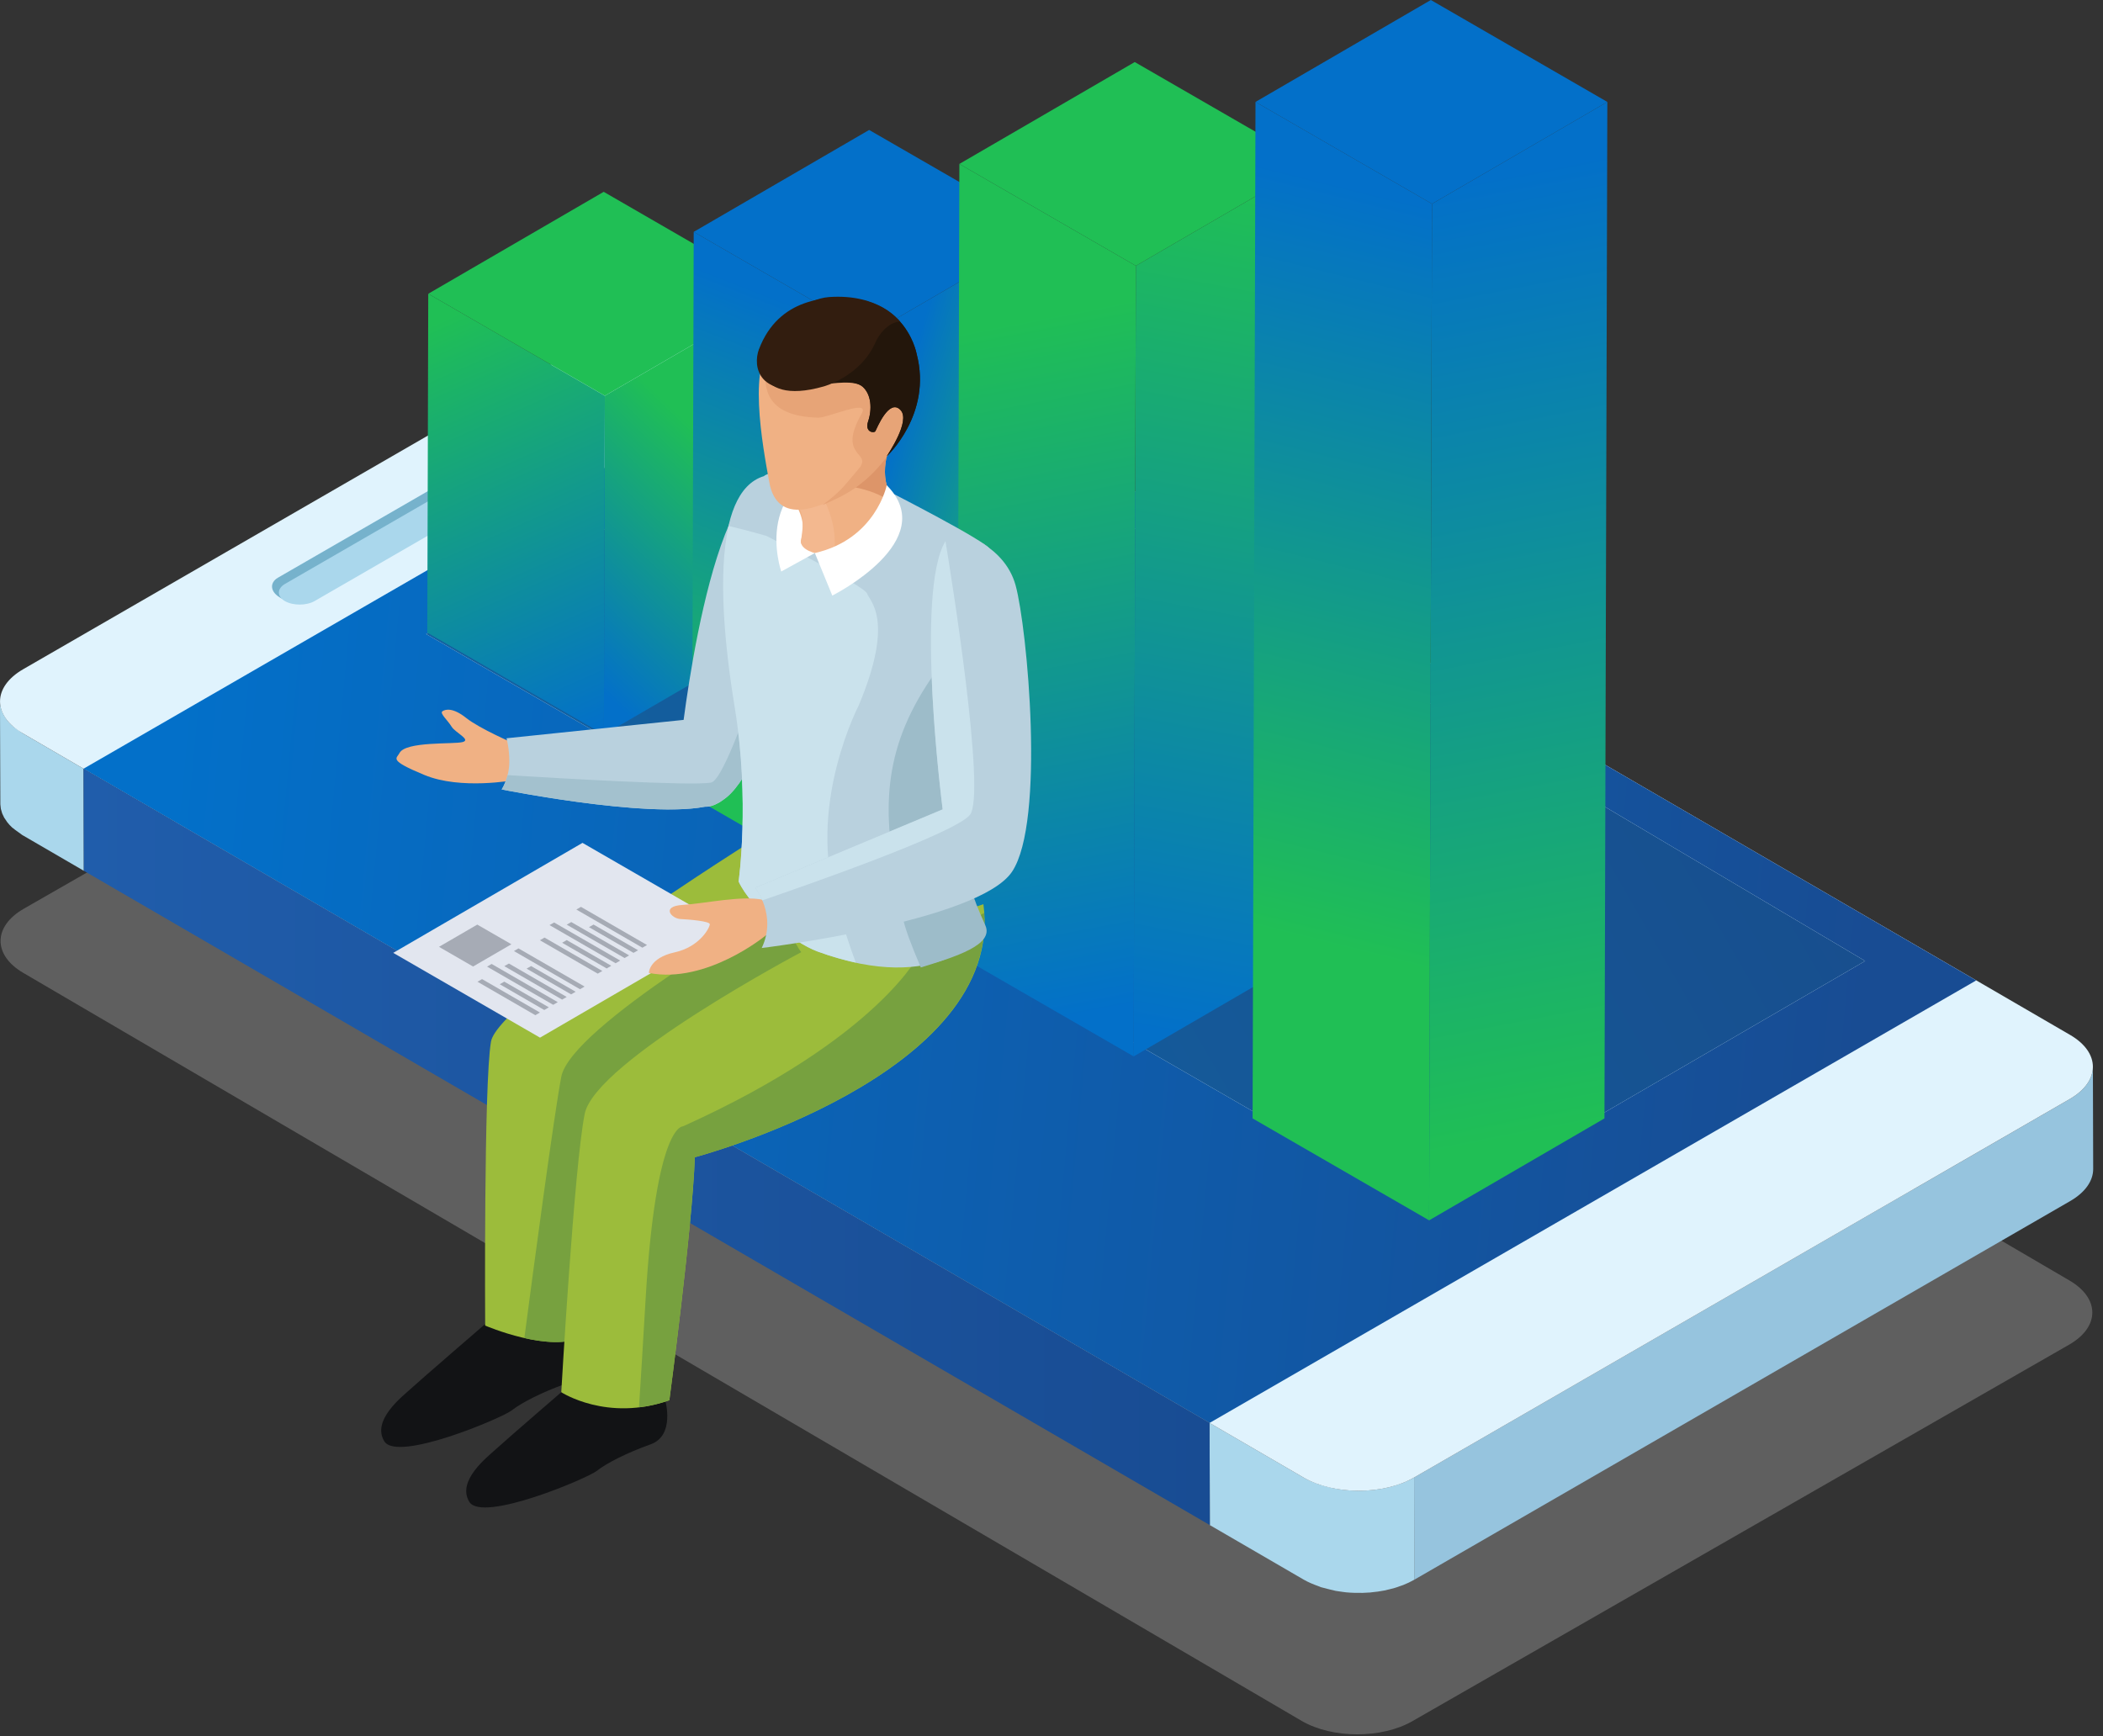 <?xml version="1.0" encoding="UTF-8" standalone="no"?><!DOCTYPE svg PUBLIC "-//W3C//DTD SVG 1.1//EN" "http://www.w3.org/Graphics/SVG/1.1/DTD/svg11.dtd"><svg width="100%" height="100%" viewBox="0 0 884 730" version="1.1" xmlns="http://www.w3.org/2000/svg" xmlns:xlink="http://www.w3.org/1999/xlink" xml:space="preserve" xmlns:serif="http://www.serif.com/" style="fill-rule:evenodd;clip-rule:evenodd;stroke-linejoin:round;stroke-miterlimit:2;"><rect x="0" y="0" width="884" height="730" fill="#333333" stroke="none"/><g><path d="M570.533,729.125c-8.466,0 -16.925,-1.883 -23.366,-5.642l-39.392,-23.066l-472.5,-276.492l-25.475,-14.908c-12.808,-7.484 -12.742,-19.542 0.183,-26.967l63.667,-36.5l434.792,252.667l39.475,22.941c6.408,3.725 14.816,5.592 23.225,5.592c8.408,0 16.833,-1.867 23.283,-5.592l209.917,-121.191l65.65,38.416c12.783,7.509 12.683,19.525 -0.242,26.934l-276.083,158.291c-6.417,3.684 -14.775,5.517 -23.134,5.517Z" style="fill:#8c8c8c;fill-opacity:0.5;"/></g><g><path d="M0,294.917c0,1.133 0.225,2.275 0.575,3.391l0.108,0.342c0.384,1.05 0.9,2.092 1.584,3.092l0.341,0.508c0.717,1 1.575,1.975 2.634,2.9c0.658,0.6 1.516,1.158 2.316,1.725c0.675,0.492 1.259,0.992 2.025,1.442l25.542,14.85l0.117,42.925l-25.517,-14.834l-0.408,-0.233l-1.6,-1.175c-0.817,-0.6 -1.675,-1.15 -2.35,-1.758l-0.234,-0.159c-0.775,-0.708 -1.458,-1.458 -2.041,-2.216l-0.359,-0.517l-0.35,-0.533l-0.625,-0.909l-0.883,-1.866l-0.067,-0.3l-0.108,-0.342l-0.35,-1.225l-0.208,-1.883l-0,-0.3c-0.05,-12.459 -0.075,-24.959 -0.134,-37.434l-0.008,-5.208l0,-0.283Z" style="fill:#aad7ec;fill-rule:nonzero;"/></g><g><path d="M870.05,462.033c6.467,-3.75 9.717,-8.666 9.7,-13.558l0.125,42.925c0.033,4.925 -3.225,9.833 -9.725,13.575l-275.6,159.125l-0.125,-42.942l275.625,-159.125Z" style="fill:#96c4de;fill-rule:nonzero;"/></g><g><path d="M547.917,621.158c1.983,1.159 4.191,2.059 6.475,2.859c0.833,0.266 1.658,0.516 2.5,0.766c1.075,0.3 2.158,0.567 3.266,0.817c1.334,0.25 2.675,0.517 4.025,0.675l0.959,0.125c1.833,0.2 3.691,0.3 5.566,0.317l0.784,-0c1.858,-0 3.716,-0.117 5.525,-0.3l0.783,-0.084c1.808,-0.216 3.583,-0.533 5.317,-0.908l0.9,-0.233c1.583,-0.392 3.133,-0.867 4.633,-1.417l0.733,-0.233c1.775,-0.692 3.475,-1.475 5.042,-2.384l0.125,42.942c-1.5,0.858 -3.092,1.617 -4.758,2.275l-0.267,0.092l-0.783,0.266c-0.959,0.35 -1.925,0.709 -2.95,0.992l-1.667,0.408l-0.908,0.217l-0.859,0.233c-1.075,0.209 -2.166,0.392 -3.258,0.55l-1.142,0.125l-0.858,0.1l-1.183,0.142c-1.075,0.075 -2.15,0.142 -3.242,0.167l-0.992,-0.017l-0.9,0l-1.466,-0.008c-1.209,-0.017 -2.417,-0.117 -3.642,-0.225l-0.425,-0.059l-0.958,-0.125c-0.942,-0.125 -1.884,-0.241 -2.792,-0.408l-1.208,-0.3c-1.117,-0.233 -2.2,-0.517 -3.292,-0.817l-1.75,-0.441l-0.725,-0.309c-2.3,-0.816 -4.517,-1.716 -6.492,-2.858l-39.475,-22.933l-0.116,-42.95l39.475,22.941Z" style="fill:#aad7ec;fill-rule:nonzero;"/></g><g><path d="M9.725,281.358c-12.917,7.467 -12.942,19.509 -0.142,26.959l25.542,14.85l473.317,275.05l39.475,22.941c12.825,7.45 33.608,7.45 46.508,0l275.625,-159.125c12.875,-7.458 12.95,-19.491 0.142,-26.933l-538.325,-312.842c-12.817,-7.45 -33.642,-7.483 -46.534,-0.025l-275.608,159.125Z" style="fill:#e0f3fd;fill-rule:nonzero;"/></g><g><path d="M508.442,598.217l-434.792,-252.667l-38.525,-22.383l322.25,-186.084l0.017,-0.008l269.366,156.558l203.95,118.542l-322.266,186.042Zm-142.092,-441.709l-187.217,110.05l422.084,243.7l182.808,-106.25l-417.675,-247.5Z" style="fill:url(#_Linear1);"/></g><g><path d="M116.792,242.892c-3.442,2.008 -3.525,6.058 1.541,8.691c3.509,1.842 7.942,3.267 11.384,1.292l100.233,-56.908c3.458,-2 -1.008,-6.692 -4.442,-8.684c-3.391,-1.958 -8.941,-1.991 -12.4,0l-96.316,55.609Z" style="fill:#76b2cc;fill-rule:nonzero;"/></g><g><path d="M119.825,245.467c-3.442,1.991 -3.45,5.258 -0.083,7.233c3.425,1.958 9.041,1.958 12.483,0l96.317,-55.625c3.433,-2.008 3.408,-5.208 -0,-7.217c-3.392,-1.958 -8.967,-1.975 -12.425,0l-96.292,55.609Z" style="fill:#aad7ec;fill-rule:nonzero;"/></g><g><path d="M35.125,323.167l0.117,42.925l473.316,275.075l-0.116,-42.95l-473.317,-275.05Z" style="fill:url(#_Linear2);"/></g><g><g><clipPath id="_clip3"><path d="M242.725,352.767c-0.017,-3.467 -0.033,-6.95 -0.033,-10.434c0.016,3.484 0.016,6.967 0.033,10.434Z"/></clipPath><g clip-path="url(#_clip3)"><path d="M239.458,340.917l0.042,11.816c1.158,0.375 2.25,0.85 3.225,1.434l0.217,0.125l-0.042,-11.85l-0.2,-0.109c-0.992,-0.566 -2.075,-1.041 -3.242,-1.416Z" style="fill:#ba397c;fill-rule:nonzero;"/></g></g></g><g><path d="M601.217,510.258l-422.084,-243.7l187.217,-110.05l417.675,247.5l-182.808,106.25Z" style="fill:url(#_Linear4);"/></g><g><path d="M327.992,123.533l-0.409,142.442l-73.741,42.85l0.408,-142.442l73.742,-42.85Z" style="fill:url(#_Linear5);"/></g><g><path d="M254.25,166.383l-0.408,142.442l-74.225,-42.85l0.4,-142.475l74.233,42.883Z" style="fill:url(#_Linear6);"/></g><g><path d="M327.992,123.533l-73.742,42.85l-74.233,-42.883l73.75,-42.858l74.225,42.891Z" style="fill:#20bf55;fill-rule:nonzero;"/></g><g><path d="M439.542,97.433l-0.684,237.425l-73.741,42.859l0.666,-237.409l73.759,-42.875Z" style="fill:url(#_Linear7);"/></g><g><path d="M365.783,140.308l-0.666,237.409l-74.192,-42.825l0.675,-237.409l74.183,42.825Z" style="fill:url(#_Linear8);"/></g><g><path d="M439.542,97.433l-73.759,42.875l-74.183,-42.825l73.75,-42.85l74.192,42.8Z" style="fill:#0370c9;fill-rule:nonzero;"/></g><g><path d="M551.2,68.917l-0.958,332.375l-73.709,42.833l0.934,-332.375l73.733,-42.833Z" style="fill:url(#_Linear9);"/></g><g><path d="M477.467,111.75l-0.934,332.375l-74.2,-42.833l0.942,-332.375l74.192,42.833Z" style="fill:url(#_Linear10);"/></g><g><path d="M551.2,68.917l-73.733,42.833l-74.192,-42.833l73.717,-42.834l74.208,42.834Z" style="fill:#20bf55;fill-rule:nonzero;"/></g><g><path d="M675.65,42.85l-1.217,427.342l-73.7,42.85l1.209,-427.35l73.708,-42.842Z" style="fill:url(#_Linear11);"/></g><g><path d="M601.942,85.692l-1.209,427.35l-74.2,-42.85l1.217,-427.342l74.192,42.842Z" style="fill:url(#_Linear12);"/></g><g><path d="M675.65,42.85l-73.708,42.842l-74.192,-42.842l73.708,-42.85l74.192,42.85Z" style="fill:#0370c9;fill-rule:nonzero;"/></g><g><path d="M327.083,200.308c0,0 16.325,2.009 15.667,20.534c-0.633,18.516 -17.783,98.525 -37.433,114.425c-19.642,15.883 -19.242,-21.942 -19.242,-21.942c-0,-0 12.083,-117.092 41.008,-113.017Z" style="fill:#b9d1de;fill-rule:nonzero;"/></g><g><path d="M216.142,327.967c-0,-0 -22.459,4.208 -37.759,-2.167c-15.333,-6.333 -11.641,-6.858 -10.466,-9.192c2.566,-5.041 22.816,-3.641 26.533,-4.633c3.742,-0.983 -3.092,-3.95 -4.642,-6.508c-1.541,-2.575 -5.075,-5.592 -3.85,-6.434c1.2,-0.833 4.35,-1.716 10.025,2.817c5.7,4.542 20.067,10.692 20.067,10.692l0.092,15.425Z" style="fill:#f0b184;fill-rule:nonzero;"/></g><g><path d="M212.908,310.375c0,0 1.242,4.283 1.184,10c-0.067,6.875 -3.217,11.517 -3.217,11.517c0,-0 73.225,14.691 91.833,5.241c0,0 17.984,-27.716 -9.525,-35.091l-80.275,8.333Z" style="fill:#b9d1de;fill-rule:nonzero;"/></g><g><path d="M296.383,339.125c1.717,0.125 3.742,-0.483 6.059,-1.883l0.266,-0.109l0.067,-0.108c0.833,-0.517 1.65,-1.017 2.542,-1.758c19.65,-15.9 36.8,-95.909 37.433,-114.425c0.125,-3.567 -0.5,-6.309 -1.375,-8.759c-5.992,20.625 -33.908,115.242 -42.458,116.909c-7.859,1.533 -64.975,-1.85 -85.55,-3.125c-0.975,3.716 -2.492,6.025 -2.492,6.025c-0,-0 60.525,12.116 85.508,7.233Z" style="fill:#a3c1ce;fill-rule:nonzero;"/></g><g><path d="M243.933,563.433c0,0 4.167,14.625 -6.108,18.3c-10.292,3.675 -18.733,8.067 -22.692,11.192c-3.933,3.125 -48.15,21.908 -53.591,13.008c-5.45,-8.9 7.733,-18.941 11.075,-22.033c3.325,-3.108 33.491,-29.142 33.491,-29.142l37.825,8.675Z" style="fill:#121315;fill-rule:nonzero;"/></g><g><path d="M279.675,588.875c-0,0 4.142,14.625 -6.142,18.317c-10.258,3.658 -18.708,8.033 -22.658,11.175c-3.967,3.125 -48.15,21.891 -53.6,13.025c-5.433,-8.9 7.75,-18.959 11.067,-22.05c3.308,-3.109 33.491,-29.15 33.491,-29.15l37.842,8.683Z" style="fill:#121315;fill-rule:nonzero;"/></g><g><path d="M317.917,352.392c-0,-0 -108.384,68.141 -111.517,85.466c-3.092,17.35 -2.458,119.425 -2.458,119.425c-0,0 27.766,11.942 41.158,4.484l11.233,-96.192c0,-0 85.267,-62.933 89.017,-65.267c3.767,-2.358 -27.433,-47.916 -27.433,-47.916Z" style="fill:#9cbc3b;fill-rule:nonzero;"/></g><g><path d="M345.35,400.308c-3.75,2.334 -89.017,65.267 -89.017,65.267l-11.233,96.192c-6.467,3.616 -16.275,2.658 -24.683,0.758c3.825,-29.192 12.416,-93.508 15.516,-109.817c4.034,-21.283 91.484,-71.616 91.484,-71.616l17.808,16.658c0.483,1.367 0.6,2.292 0.125,2.558Z" style="fill:#77a13f;fill-rule:nonzero;"/></g><g><path d="M317.792,354.983c-0,0 12.508,37.192 19.025,45.309c-0,-0 -86.6,45.858 -91.042,68c-4.433,22.158 -9.842,117.008 -9.842,117.008c0,0 19.35,12.633 45.434,3.367c-0,-0 9.7,-72.834 10.7,-102.15c-0,-0 130.991,-34.667 121.308,-106.392c0,-0 -50.133,19.942 -95.583,-25.142Z" style="fill:#9cbc3b;fill-rule:nonzero;"/></g><g><path d="M292.067,486.517c-1,29.316 -10.7,102.15 -10.7,102.15c-4.492,1.608 -8.75,2.516 -12.759,2.983c0.734,-11.392 1.659,-26.35 2.809,-46.033c4.333,-73.492 15.658,-72.084 15.658,-72.084c83.092,-37.525 99.9,-73.325 99.9,-73.325l26.683,-16.425c4.842,69.209 -121.591,102.734 -121.591,102.734Z" style="fill:#77a13f;fill-rule:nonzero;"/></g><g><path d="M373.725,206.667c-0,-0 41.333,21.058 42.367,24.25c1.033,3.2 11.741,10.858 -3.567,47.175c-0,-0 -20.525,39.458 -10.242,78.866c5.975,22.867 11.325,34.809 11.325,34.809c0,-0 -18.35,27.216 -69.916,8.258c-10.434,-3.833 -27.925,-18.05 -33.217,-29.442c-0,0 4.833,-33.716 -1.617,-73.108c-6.466,-39.408 -10.091,-90.525 12.267,-97.308c0,-0 5.667,-6.875 52.6,6.5Z" style="fill:#b9d1de;fill-rule:nonzero;"/></g><g><path d="M308.858,297.475c6.45,39.392 1.617,73.108 1.617,73.108c5.292,11.392 22.783,25.609 33.217,29.442c5.766,2.117 11.066,3.592 16.033,4.658c-2.1,-5.616 -5.442,-15.333 -9.05,-29.108c-10.3,-39.442 10.233,-78.883 10.233,-78.883c15.317,-36.317 4.6,-43.992 3.559,-47.175c-1.017,-3.175 -42.375,-24.25 -42.375,-24.25c-5.892,-1.684 -11.142,-3.05 -15.8,-4.142c-4.617,20.117 -1.65,50.692 2.566,76.35Z" style="fill:#cae2ec;fill-rule:nonzero;"/></g><g><path d="M359.192,194.017c-0,-0 -30.042,15.825 -16.667,38.483l-14.125,7.767c0,-0 -13.858,-39.642 30.792,-46.25Z" style="fill:#fff;fill-rule:nonzero;"/></g><g><path d="M378.467,178.058c-0,0 -12.634,19.209 -2.617,32.175c5.592,7.234 -7.583,24.417 -30.108,23.034c-0,-0 -10.042,-2.459 -9.017,-6.117c2.325,-8.292 -0.992,-12.95 -4.583,-19.292c-3.567,-6.341 46.325,-29.8 46.325,-29.8Z" style="fill:#f0b184;fill-rule:nonzero;"/></g><g><path d="M375.85,210.233c0.658,0.859 1.083,1.867 1.192,2.959c-8.459,-8.584 -24.642,-9.225 -24.642,-9.225l21.392,-23.667c0.825,-0.392 1.541,-0.725 2.166,-1.017l0.65,2.084c-3.1,6.041 -8.233,19.191 -0.758,28.866Z" style="fill:#dd9569;fill-rule:nonzero;"/></g><g><path d="M336.725,227.15c2.125,-13.142 -0.992,-12.95 -4.583,-19.292c-0.992,-1.741 2.066,-4.766 7.008,-8.241c1.217,0.9 2.45,2.25 3.65,4.116c8.733,13.45 8.675,23.934 7.625,29.534c-1.517,0.083 -3.075,0.25 -4.683,-0c-2.692,-0.409 -9.667,-2.042 -9.017,-6.117Z" style="fill:#f3b88f;fill-rule:nonzero;"/></g><g><path d="M383.158,167.292c0,-0 -5.5,25.408 -22.975,36.941c-15.491,10.217 -33.533,16.917 -36.833,-1.566c-2.642,-14.709 -9.858,-52.125 3.117,-59.659c16.716,-9.666 22.841,-21.608 42.208,-14.466c-0,-0 22.125,10.15 14.483,38.75Z" style="fill:#f0b184;fill-rule:nonzero;"/></g><g><path d="M383.158,167.292c0,-0 -2.025,21.816 -22.891,37.275c-4.492,3.308 -10.217,5.95 -14.675,7.816c8.158,-6 8.991,-7.883 15.3,-15.208c6.341,-7.367 -9.417,-4.542 1.341,-23.325c3.634,-6.4 -14.258,1.85 -18.275,1.742c-23.825,-0.6 -22.05,-14.25 -22.516,-20.009c0.483,-2.525 1.141,-4.933 1.966,-7.066l2.267,-4.342l0.792,-1.167c2.608,-3.233 5.166,-6.075 7.733,-8.475c10.208,0.209 39.233,0.85 39.808,0.975c0.409,0.125 5.384,6.892 10.017,13.325c1.1,5.034 1.1,11.142 -0.867,18.459Z" style="fill:#e7a477;fill-rule:nonzero;"/></g><g><path d="M372.692,191.9c-0,0 19.308,-17.717 12.608,-43.142c-0,0 -3.617,-20.441 -26.3,-23.166c-10.85,-1.292 -31.725,-0.617 -39.983,21.283c-2.592,6.825 -0.842,21.792 25.991,14.825c3.842,-1.017 14.059,-2.35 17.642,0.917c3.625,3.258 4,9.383 2.267,14.558c-1.534,4.55 2.508,5.042 3.058,4.083c0.55,-0.958 5.708,-13.983 10.558,-8.883c4.392,4.583 -5.358,18.642 -5.841,19.525Z" style="fill:#321d0f;fill-rule:nonzero;"/></g><g><path d="M372.692,191.9c0.483,-0.883 10.233,-14.942 5.841,-19.525c-4.85,-5.1 -10.008,7.925 -10.558,8.883c-0.55,0.959 -4.592,0.467 -3.058,-4.083c1.733,-5.175 1.358,-11.3 -2.267,-14.558c-3.267,-2.967 -12.208,-1.45 -17.642,-0.917c4.467,-2.85 13.325,-3.858 16.5,-11.267c4.217,-9.933 10.184,-14.583 15.809,-16.325c6.55,6.659 7.983,14.65 7.983,14.65c6.7,25.425 -12.608,43.142 -12.608,43.142Z" style="fill:#23160b;fill-rule:nonzero;"/></g><g><path d="M372.742,204c-0,0 -4.55,22.692 -30.217,28.5l7.333,17.892c0,-0 46,-23.059 22.884,-46.392Z" style="fill:#fff;fill-rule:nonzero;"/></g><g><path d="M416.092,230.917c1.033,3.2 11.741,10.858 -3.567,47.175c-0,-0 -17.25,39.141 -8.267,78.516c3.842,16.909 3.5,18.067 9.934,32.425c3.7,8.225 -12.442,13.175 -27.142,17.692c-8.825,-20.892 -7.858,-21.233 -11.55,-44.083c-5.008,-31.325 -1.475,-57.084 24.192,-88.5c22.558,-27.625 13.05,-38.375 13.566,-45.659c1.642,1.1 2.675,1.959 2.834,2.434Z" style="fill:#9dbcc9;fill-rule:nonzero;"/></g><g><path d="M319.017,146.875c-0,0 -3.95,24.45 27.183,15.6c-0,-0 15.567,-4.15 21.833,-18.6c1.334,-3.058 4.925,-8.175 10.209,-8.725c-0,0 -8.3,-11.758 -29.75,-10.267c-10.075,0.725 -20.575,10.534 -23.125,12.117c-2.584,1.617 1.591,11.833 -6.35,9.875Z" style="fill:#321d0f;fill-rule:nonzero;"/></g><g><path d="M306.575,389.975l-79.575,46.258l-61.708,-35.641l79.558,-46.242l61.725,35.625Z" style="fill:#e2e6ef;fill-rule:nonzero;"/></g><g><path d="M241.975,416.942l-1.908,1.1l-18.717,-10.817l1.9,-1.083l18.725,10.8Z" style="fill:#a6abb5;fill-rule:nonzero;"/></g><g><path d="M234.458,421.308l-1.916,1.125l-27.792,-16.05l1.908,-1.133l27.8,16.058Z" style="fill:#a6abb5;fill-rule:nonzero;"/></g><g><path d="M238.217,419.125l-1.925,1.117l-24.309,-14.067l1.934,-1.1l24.3,14.05Z" style="fill:#a6abb5;fill-rule:nonzero;"/></g><g><path d="M214.967,396.975l-16.109,9.358l-14.325,-8.275l16.092,-9.35l14.342,8.267Z" style="fill:#a6abb5;fill-rule:nonzero;"/></g><g><path d="M226.958,425.667l-1.916,1.133l-24.325,-14.067l1.916,-1.108l24.325,14.042Z" style="fill:#a6abb5;fill-rule:nonzero;"/></g><g><path d="M230.708,423.483l-1.916,1.134l-18.725,-10.834l1.916,-1.091l18.725,10.791Z" style="fill:#a6abb5;fill-rule:nonzero;"/></g><g><path d="M245.742,414.758l-1.934,1.117l-27.775,-16.042l1.909,-1.125l27.8,16.05Z" style="fill:#a6abb5;fill-rule:nonzero;"/></g><g><path d="M268.208,399.492l-1.908,1.1l-18.725,-10.8l1.917,-1.1l18.716,10.8Z" style="fill:#a6abb5;fill-rule:nonzero;"/></g><g><path d="M260.7,403.833l-1.917,1.134l-27.791,-16.042l1.925,-1.108l27.783,16.016Z" style="fill:#a6abb5;fill-rule:nonzero;"/></g><g><path d="M264.458,401.658l-1.908,1.109l-24.333,-14.025l1.916,-1.1l24.325,14.016Z" style="fill:#a6abb5;fill-rule:nonzero;"/></g><g><path d="M253.192,408.2l-1.925,1.133l-24.309,-14.033l1.925,-1.133l24.309,14.033Z" style="fill:#a6abb5;fill-rule:nonzero;"/></g><g><path d="M256.95,406.017l-1.925,1.133l-18.733,-10.8l1.925,-1.133l18.733,10.8Z" style="fill:#a6abb5;fill-rule:nonzero;"/></g><g><path d="M271.975,397.292l-1.942,1.133l-27.758,-16.042l1.925,-1.133l27.775,16.042Z" style="fill:#a6abb5;fill-rule:nonzero;"/></g><g><path d="M321.758,393.367c0,-0 -24.758,20.433 -49.008,15.666c0,0 0.05,-6.291 10.817,-8.65c10.75,-2.35 14.866,-10.591 14.8,-11.85c-0.1,-1.258 -8.542,-1.975 -12.325,-2.166c-3.8,-0.175 -8.317,-5.367 0.891,-5.934c9.2,-0.558 24.925,-4.091 33.875,-2.133c0,0 8.925,9.525 0.95,15.067Z" style="fill:#f0b184;fill-rule:nonzero;"/></g><g><path d="M401.65,223.508c-0,0 20.325,4.692 25.258,22.55c4.909,17.875 12.534,99.35 -1.466,120.375c-13.992,21.05 -105.25,32.117 -105.25,32.117c6.566,-13.858 -2.759,-25.317 -2.759,-25.317l78.817,-32.958c0,-0 -14.108,-109.033 5.4,-116.767Z" style="fill:#b9d1de;fill-rule:nonzero;"/></g><g><path d="M396.25,340.275l-78.817,32.958c0,0 1.567,2.009 2.984,5.292c18.866,-6.467 80.991,-28.142 87.3,-35.958c6.883,-8.475 -7.925,-100.775 -10.284,-115.059c-13.016,21.3 -1.183,112.767 -1.183,112.767Z" style="fill:#cae2ec;fill-rule:nonzero;"/></g><defs><linearGradient id="_Linear1" x1="0" y1="0" x2="1" y2="0" gradientUnits="userSpaceOnUse" gradientTransform="matrix(709.767,75.161,-75.161,709.767,74.283,326.67)"><stop offset="0" style="stop-color:#0370c9;stop-opacity:1"/><stop offset="1" style="stop-color:#184c93;stop-opacity:1"/></linearGradient><linearGradient id="_Linear2" x1="0" y1="0" x2="1" y2="0" gradientUnits="userSpaceOnUse" gradientTransform="matrix(-473.439,5.79796e-14,-5.79796e-14,-473.439,508.558,482.167)"><stop offset="0" style="stop-color:#184c93;stop-opacity:1"/><stop offset="1" style="stop-color:#205dab;stop-opacity:1"/></linearGradient><linearGradient id="_Linear4" x1="0" y1="0" x2="1" y2="0" gradientUnits="userSpaceOnUse" gradientTransform="matrix(681.467,-386.824,386.824,681.467,87.992,171.858)"><stop offset="0" style="stop-color:#1261a1;stop-opacity:1"/><stop offset="1" style="stop-color:#1b4483;stop-opacity:1"/></linearGradient><linearGradient id="_Linear5" x1="0" y1="0" x2="1" y2="0" gradientUnits="userSpaceOnUse" gradientTransform="matrix(73.742,-77.528,77.528,73.742,254.25,291.821)"><stop offset="0" style="stop-color:#0370c9;stop-opacity:1"/><stop offset="1" style="stop-color:#20bf55;stop-opacity:1"/></linearGradient><linearGradient id="_Linear6" x1="0" y1="0" x2="1" y2="0" gradientUnits="userSpaceOnUse" gradientTransform="matrix(-73.987,-168.288,168.288,-73.987,254.004,305.363)"><stop offset="0" style="stop-color:#0370c9;stop-opacity:1"/><stop offset="1" style="stop-color:#20bf55;stop-opacity:1"/></linearGradient><linearGradient id="_Linear7" x1="0" y1="0" x2="1" y2="0" gradientUnits="userSpaceOnUse" gradientTransform="matrix(73.681,19.92,-19.92,73.681,365.86,217.68)"><stop offset="0" style="stop-color:#0370c9;stop-opacity:1"/><stop offset="1" style="stop-color:#20bf55;stop-opacity:1"/></linearGradient><linearGradient id="_Linear8" x1="0" y1="0" x2="1" y2="0" gradientUnits="userSpaceOnUse" gradientTransform="matrix(-74.183,188.027,-188.027,-74.183,365.783,140.308)"><stop offset="0" style="stop-color:#0370c9;stop-opacity:1"/><stop offset="1" style="stop-color:#20bf55;stop-opacity:1"/></linearGradient><linearGradient id="_Linear9" x1="0" y1="0" x2="1" y2="0" gradientUnits="userSpaceOnUse" gradientTransform="matrix(65.539,-352.758,352.758,65.539,477.238,433.4)"><stop offset="0" style="stop-color:#0370c9;stop-opacity:1"/><stop offset="1" style="stop-color:#20bf55;stop-opacity:1"/></linearGradient><linearGradient id="_Linear10" x1="0" y1="0" x2="1" y2="0" gradientUnits="userSpaceOnUse" gradientTransform="matrix(-55.359,-286.103,286.103,-55.359,472.314,423.178)"><stop offset="0" style="stop-color:#0370c9;stop-opacity:1"/><stop offset="1" style="stop-color:#20bf55;stop-opacity:1"/></linearGradient><linearGradient id="_Linear11" x1="0" y1="0" x2="1" y2="0" gradientUnits="userSpaceOnUse" gradientTransform="matrix(73.708,389.136,-389.136,73.708,601.942,80.642)"><stop offset="0" style="stop-color:#0370c9;stop-opacity:1"/><stop offset="1" style="stop-color:#20bf55;stop-opacity:1"/></linearGradient><linearGradient id="_Linear12" x1="0" y1="0" x2="1" y2="0" gradientUnits="userSpaceOnUse" gradientTransform="matrix(-75.408,304.72,-304.72,-75.408,601.942,85.692)"><stop offset="0" style="stop-color:#0370c9;stop-opacity:1"/><stop offset="1" style="stop-color:#20bf55;stop-opacity:1"/></linearGradient></defs></svg>